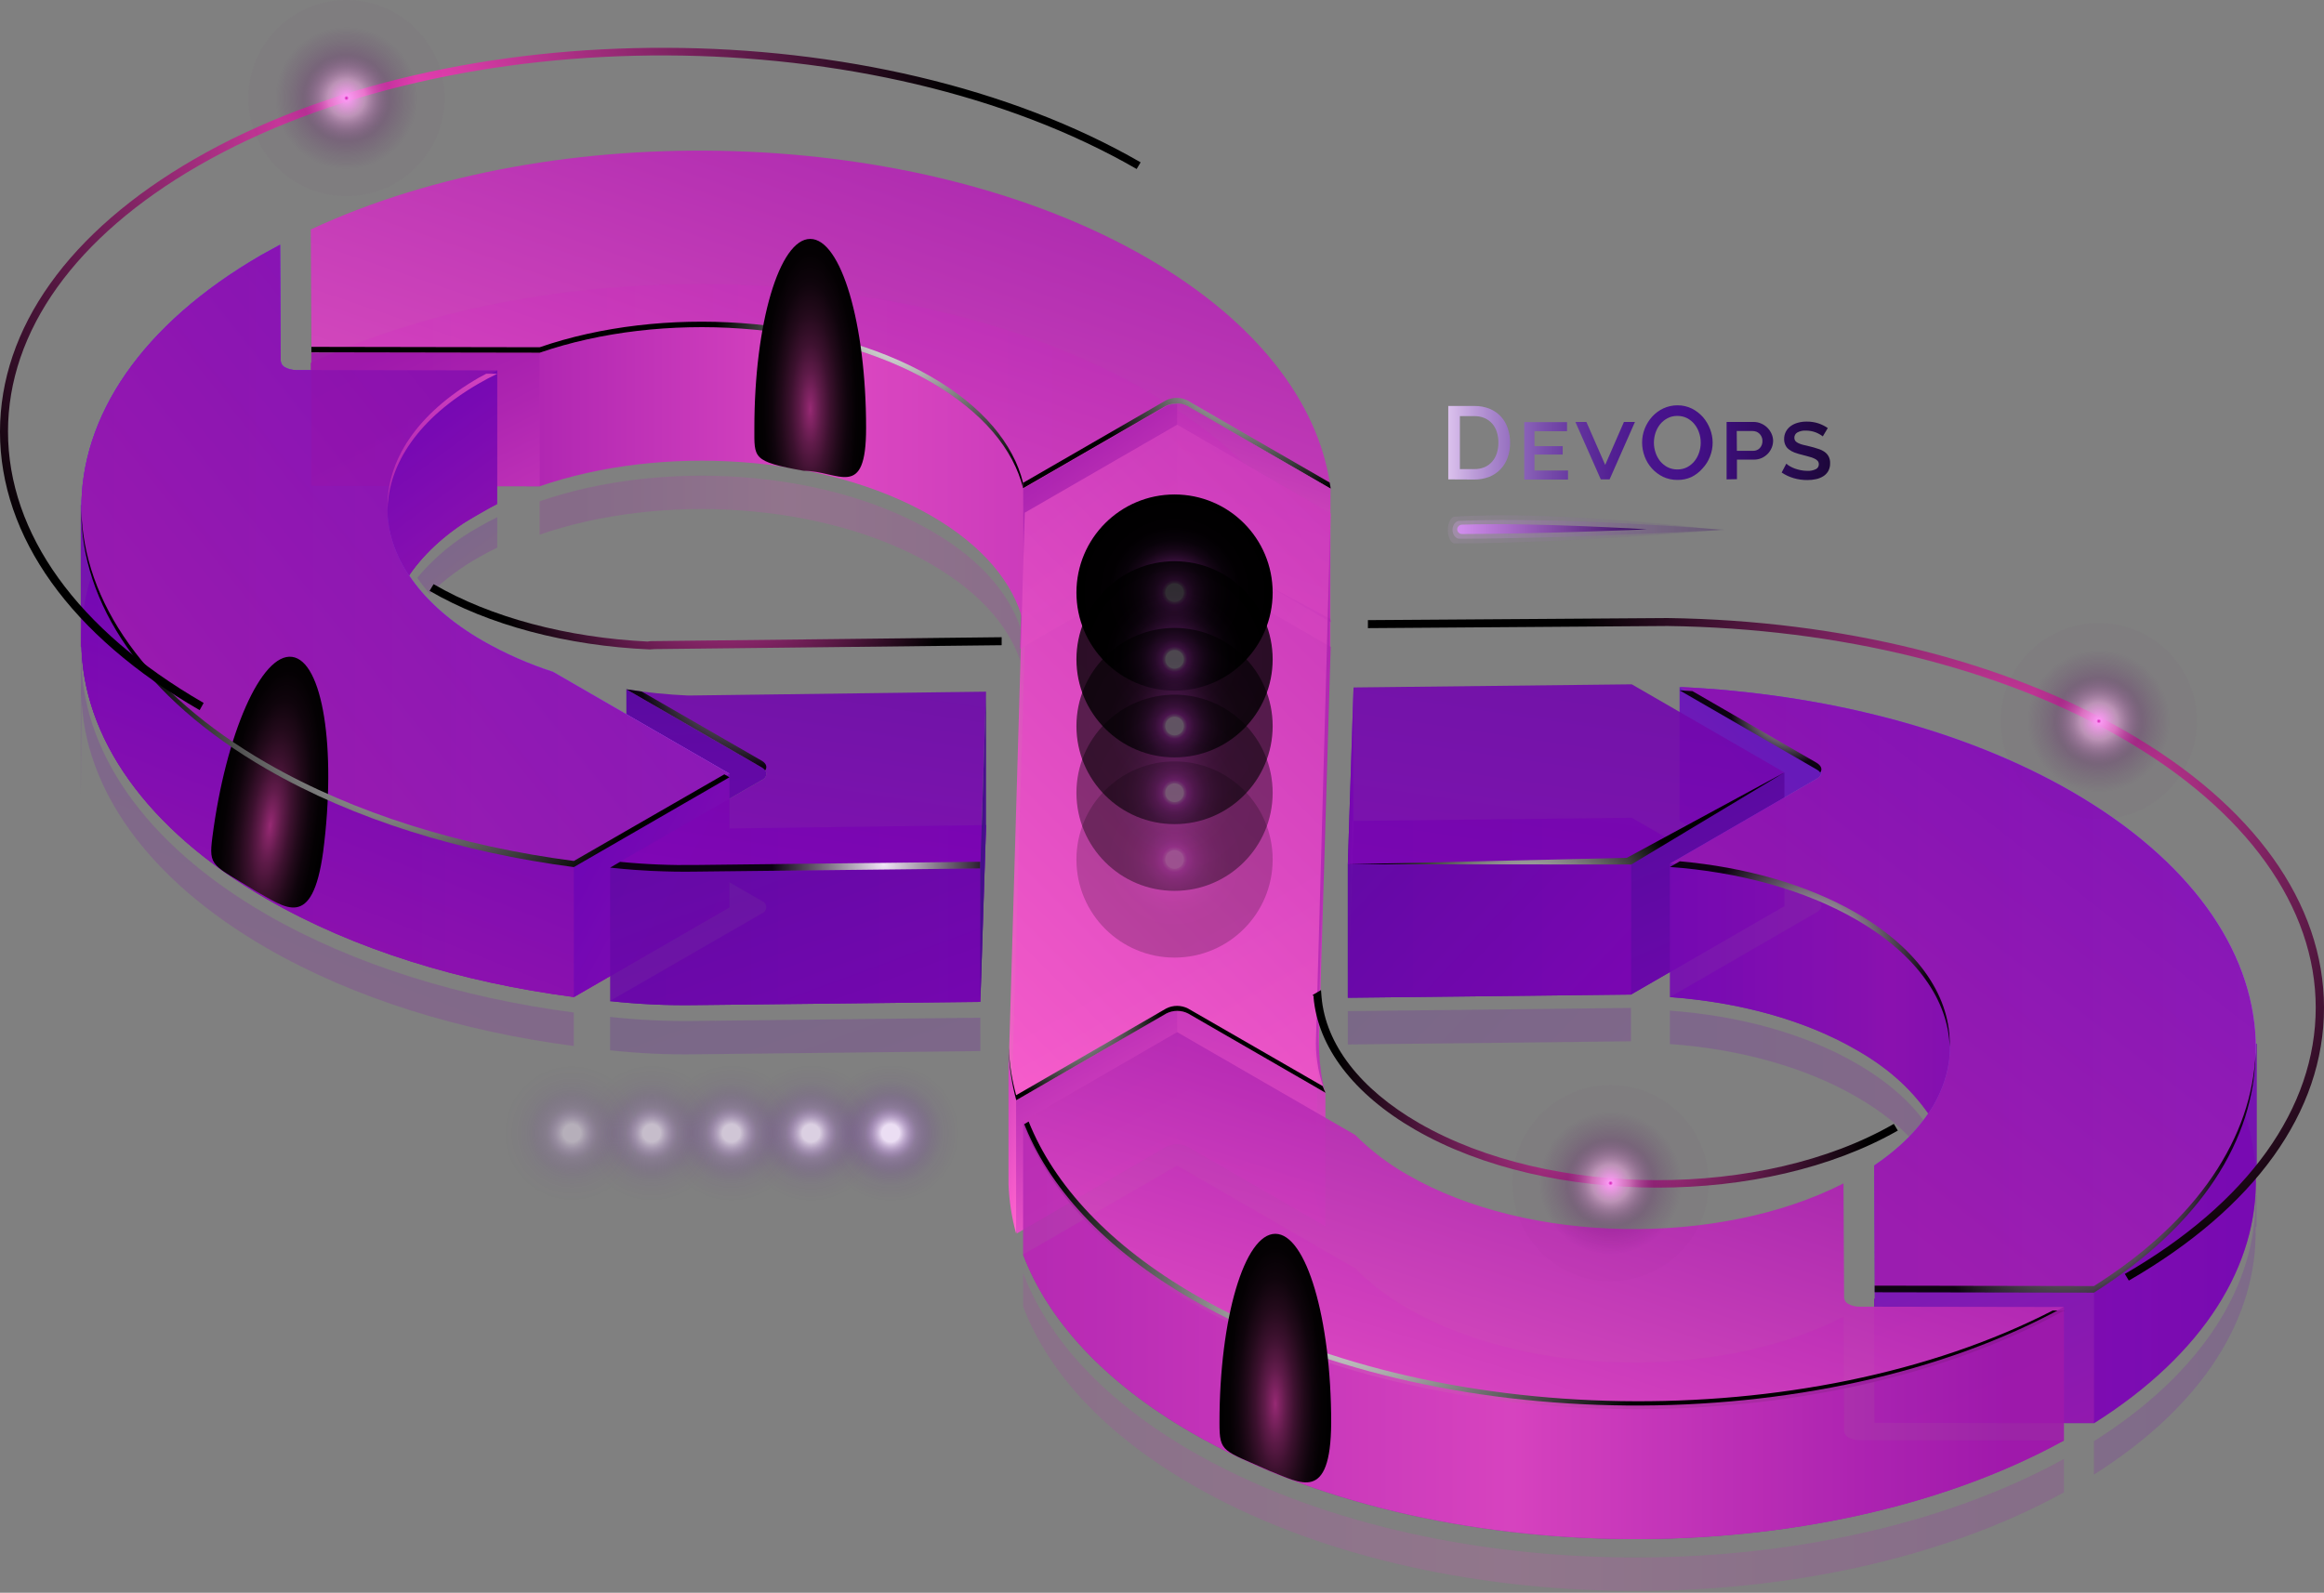 <svg xmlns="http://www.w3.org/2000/svg" width="496" height="340" viewBox="0 0 496 340" fill="none"><rect x="0" y="0" width="496" height="340" fill="#808080" stroke="none"/><path opacity="0.95" d="M251.106 90.667V119.158L217.701 138.503L218.584 109.443L251.106 90.667Z" fill="url(#paint0_linear_2806_2412)"></path><path opacity="0.95" d="M251.106 90.667V119.158L283.928 138.105V109.614L251.106 90.667Z" fill="url(#paint1_linear_2806_2412)"></path><path opacity="0.2" d="M415.855 258.322C417.607 247.126 411.04 235.53 396.153 226.982C384.999 220.529 370.91 216.797 356.394 215.743V222.865C370.91 223.92 384.999 227.652 396.153 234.105C407.934 240.829 414.459 249.476 415.855 258.322Z" fill="url(#paint2_linear_2806_2412)"></path><path d="M209.222 213.877L210.447 176.14L146.883 176.967C142.455 176.772 138.041 176.325 133.664 175.627L162.596 192.323C162.871 192.423 163.109 192.605 163.277 192.845C163.445 193.084 163.535 193.37 163.535 193.662C163.535 193.955 163.445 194.24 163.277 194.48C163.109 194.719 162.871 194.902 162.596 195.001L130.145 213.706C136.242 214.374 142.375 214.659 148.507 214.56L209.222 213.877Z" fill="url(#paint3_linear_2806_2412)"></path><path d="M162.614 166.51C162.889 166.41 163.126 166.228 163.294 165.989C163.462 165.749 163.552 165.464 163.552 165.171C163.552 164.878 163.462 164.593 163.294 164.353C163.126 164.114 162.889 163.932 162.614 163.832L133.681 147.136V175.627L140.248 179.417L162.614 166.51Z" fill="url(#paint4_linear_2806_2412)"></path><path opacity="0.9" d="M387.761 192.067C389.043 192.808 389.043 194.004 387.761 194.731L356.421 212.851C370.951 213.905 385.026 217.637 396.18 224.091C421.48 238.692 422.762 261.955 399.984 277.298L400.126 303.652L446.923 303.737C494.503 273.693 492.879 226.812 442.222 197.494C418.859 184.018 388.986 176.582 358.486 175.143L387.761 192.067Z" fill="url(#paint5_linear_2806_2412)"></path><path d="M155.676 193.648L118.011 171.909C112.822 170.233 107.819 168.028 103.081 165.328C76.257 149.843 75.887 124.856 102.269 109.628C103.523 108.901 104.833 108.203 106.173 107.562L63.194 107.477C62.385 107.492 61.586 107.301 60.872 106.921C60.609 106.802 60.382 106.615 60.214 106.38C60.047 106.145 59.944 105.869 59.917 105.582L59.775 80.738C58.464 81.436 57.154 82.162 55.872 82.875C4.118 112.79 4.588 161.681 56.983 191.91C75.673 202.708 98.48 209.674 122.512 212.822L155.676 193.648Z" fill="url(#paint6_linear_2806_2412)"></path><path d="M348.259 174.573L288.883 175.243L287.658 212.993L348.088 212.31L380.838 193.392L348.259 174.573Z" fill="url(#paint7_linear_2806_2412)"></path><path d="M248.783 115.141C249.498 114.779 250.289 114.59 251.09 114.59C251.892 114.59 252.683 114.779 253.398 115.141L283.997 132.805C283.997 132.577 283.926 132.349 283.898 132.093C281.319 114.4 268.228 97.077 244.78 83.516C195.789 55.224 118.479 53.144 66.326 77.475L66.469 103.716L115.202 103.801C141.286 94.812 175.945 96.935 198.738 110.098C209.793 116.48 216.317 124.471 218.368 132.72L248.783 115.141Z" fill="url(#paint8_linear_2806_2412)"></path><path d="M248.91 244.818C249.626 244.456 250.416 244.268 251.218 244.268C252.02 244.268 252.81 244.456 253.526 244.818L282.872 261.756C281.608 259.119 280.826 256.277 280.564 253.365L283.997 138.105L251.232 119.158L218.71 137.934L215.376 252.738C215.509 256.312 216.054 259.859 217 263.308L248.91 244.818Z" fill="url(#paint9_linear_2806_2412)"></path><path d="M215.235 224.589V252.738C215.368 256.312 215.913 259.859 216.859 263.308V234.817C215.987 231.62 215.462 228.339 215.292 225.03L215.235 224.589Z" fill="url(#paint10_linear_2806_2412)"></path><path opacity="0.9" d="M481.385 222.851C481.741 241.669 470.273 260.502 446.897 275.246H402.864C401.938 275.958 400.983 276.671 400.015 277.369L400.157 303.723L446.954 303.808C470.444 288.979 481.912 270.046 481.442 251.1L481.656 250.815V222.78L481.385 222.851Z" fill="url(#paint11_linear_2806_2412)"></path><path opacity="0.95" d="M253.528 216.341C252.82 215.977 252.031 215.8 251.235 215.828V243.236L282.874 261.756V233.265L253.528 216.341Z" fill="url(#paint12_linear_2806_2412)"></path><path d="M400.098 275.161V303.652L446.908 303.737V275.246L400.098 275.161Z" fill="url(#paint13_linear_2806_2412)"></path><path d="M103.081 165.328C76.257 149.843 75.887 124.856 102.269 109.628C103.523 108.901 104.833 108.203 106.173 107.562L63.194 107.477C62.385 107.492 61.586 107.301 60.872 106.921C60.609 106.802 60.382 106.615 60.214 106.38C60.047 106.145 59.944 105.869 59.917 105.582L59.775 80.738C58.464 81.436 57.154 82.162 55.872 82.875C4.118 112.79 4.588 161.681 56.983 191.91C75.673 202.708 98.48 209.674 122.512 212.822L155.718 193.648L118.053 171.909C112.85 170.236 107.832 168.03 103.081 165.328Z" fill="url(#paint14_linear_2806_2412)"></path><path d="M155.676 165.157L118.011 143.418C112.822 141.742 107.819 139.537 103.081 136.837C76.257 121.352 75.887 96.365 102.269 81.137C103.523 80.41 104.833 79.712 106.173 79.071L63.194 78.986C62.385 79.002 61.586 78.81 60.872 78.43C60.609 78.311 60.382 78.124 60.214 77.889C60.047 77.654 59.944 77.379 59.917 77.091L59.775 52.247C58.464 52.945 57.154 53.672 55.872 54.384C4.118 84.299 4.588 133.19 56.983 163.419C75.673 174.217 98.48 181.183 122.512 184.331L155.676 165.157Z" fill="#7C1DC9"></path><path d="M396.85 307.427C396.045 307.443 395.251 307.251 394.542 306.871C394.276 306.754 394.047 306.568 393.876 306.333C393.706 306.098 393.602 305.821 393.573 305.532L393.445 281.115C366.891 294.691 326.035 294.079 300.479 279.32C296.358 277.001 292.575 274.125 289.239 270.773L251.232 248.821L218.354 267.81C223.639 281.771 235.633 295.047 254.437 305.903C305.721 335.547 388.559 336.103 440.498 307.498L396.85 307.427Z" fill="#9F19AB"></path><path d="M387.765 163.576L358.462 146.652V175.143L365.414 179.16L387.78 166.239C389.047 165.513 389.048 164.316 387.765 163.576Z" fill="url(#paint15_linear_2806_2412)"></path><path d="M380.837 164.9V193.391L348.087 212.309V183.818L380.837 164.9Z" fill="url(#paint16_linear_2806_2412)"></path><path d="M387.761 163.576C389.043 164.316 389.043 165.513 387.761 166.239L356.421 184.36C370.951 185.414 385.026 189.146 396.18 195.599C421.48 210.201 422.762 233.464 399.984 248.806L400.126 275.161L446.923 275.246C494.503 245.202 492.879 198.32 442.222 169.003C418.859 155.527 388.986 148.091 358.486 146.652L387.761 163.576Z" fill="url(#paint17_linear_2806_2412)"></path><path d="M155.676 165.157L118.011 143.418C112.822 141.742 107.819 139.537 103.081 136.837C76.257 121.352 75.887 96.365 102.269 81.137C103.523 80.41 104.833 79.712 106.173 79.071L63.194 78.986C62.385 79.002 61.586 78.81 60.872 78.43C60.609 78.311 60.382 78.124 60.214 77.889C60.047 77.654 59.944 77.379 59.917 77.091L59.775 52.247C58.464 52.945 57.154 53.672 55.872 54.384C4.118 84.299 4.588 133.19 56.983 163.419C75.673 174.217 98.48 181.183 122.512 184.331L155.676 165.157Z" fill="url(#paint18_linear_2806_2412)"></path><path opacity="0.9" d="M387.761 163.576C389.043 164.316 389.043 165.513 387.761 166.239L356.421 184.36C370.951 185.414 385.026 189.146 396.18 195.599C421.48 210.201 422.762 233.464 399.984 248.806L400.126 275.161L446.923 275.246C494.503 245.202 492.879 198.32 442.222 169.003C418.859 155.527 388.986 148.091 358.486 146.652L387.761 163.576Z" fill="url(#paint19_linear_2806_2412)"></path><path opacity="0.9" d="M411.51 237.681C420.997 223.635 415.869 206.982 396.153 195.6C384.999 189.146 370.91 185.414 356.394 184.36V212.851C370.91 213.905 384.999 217.637 396.153 224.091C402.24 227.393 407.492 232.041 411.51 237.681Z" fill="url(#paint20_linear_2806_2412)"></path><path d="M288.883 175.242L287.658 212.993V184.502L288.883 146.751V175.242Z" fill="url(#paint21_linear_2806_2412)"></path><path opacity="0.9" d="M348.259 146.082L288.883 146.752L287.658 184.502L348.088 183.818L380.838 164.9L348.259 146.082Z" fill="url(#paint22_linear_2806_2412)"></path><path opacity="0.9" d="M348.088 183.818V212.309L287.658 212.993V184.502L348.088 183.818Z" fill="url(#paint23_linear_2806_2412)"></path><path opacity="0.2" d="M287.658 215.842V222.965L348.088 222.281V215.159L287.658 215.842Z" fill="url(#paint24_linear_2806_2412)"></path><path opacity="0.9" d="M131 179.402L122.453 184.331C98.478 181.183 75.671 174.217 56.924 163.419C30.328 148.062 17.136 127.891 17.35 107.861L17.236 107.776V138.048L17.364 138.19C17.948 157.635 31.14 177.052 56.924 191.938C75.614 202.736 98.421 209.702 122.453 212.851L155.659 193.676L131 179.402Z" fill="url(#paint25_linear_2806_2412)"></path><path opacity="0.95" d="M115.176 75.311V103.802L66.442 103.716V75.225L115.176 75.311Z" fill="url(#paint26_linear_2806_2412)"></path><path opacity="0.9" d="M155.676 165.157L118.011 143.418C112.822 141.742 107.819 139.537 103.081 136.837C76.257 121.352 75.887 96.365 102.269 81.137C103.523 80.41 104.833 79.712 106.173 79.071L63.194 78.986C62.385 79.002 61.586 78.81 60.872 78.43C60.609 78.311 60.382 78.124 60.214 77.889C60.047 77.654 59.944 77.379 59.917 77.091L59.775 52.247C58.464 52.945 57.154 53.672 55.872 54.384C4.118 84.299 4.588 133.19 56.983 163.419C75.673 174.217 98.48 181.183 122.512 184.331L155.676 165.157Z" fill="url(#paint27_linear_2806_2412)"></path><path d="M85.116 118.959C85.75 120.279 86.474 121.555 87.282 122.776C90.328 118.448 94.172 114.74 98.607 111.85L106.128 107.505V79.071C104.789 79.727 103.479 80.41 102.225 81.137C84.561 91.308 78.934 105.867 85.116 118.959Z" fill="url(#paint28_linear_2806_2412)"></path><path d="M122.47 212.822V184.331L155.676 165.157V193.648L122.47 212.822Z" fill="url(#paint29_linear_2806_2412)"></path><path opacity="0.9" d="M209.225 185.385L148.568 186.069C142.44 186.168 136.312 185.882 130.22 185.215V213.706C136.317 214.373 142.45 214.659 148.582 214.56L209.24 213.876L210.465 176.14H209.539L209.225 185.385Z" fill="url(#paint30_linear_2806_2412)"></path><path opacity="0.2" d="M122.468 216.141C98.493 212.993 75.686 206.027 56.938 195.243C30.342 179.886 17.151 159.629 17.364 139.686L17.25 139.586V169.858L17.379 148.632C17.963 168.077 31.154 187.494 56.938 202.394C75.629 213.178 98.436 220.144 122.468 223.293V216.141Z" fill="url(#paint31_linear_2806_2412)"></path><path opacity="0.2" d="M209.225 217.252L148.568 217.936C142.44 218.035 136.312 217.749 130.22 217.082V224.204C136.317 224.872 142.45 225.158 148.582 225.059L209.24 224.375L209.225 217.252Z" fill="url(#paint32_linear_2806_2412)"></path><path opacity="0.9" d="M209.222 185.385L210.447 147.649L146.883 148.475C142.455 148.281 138.041 147.834 133.664 147.136L162.596 163.832C162.871 163.932 163.109 164.114 163.277 164.353C163.445 164.593 163.535 164.878 163.535 165.171C163.535 165.464 163.445 165.749 163.277 165.989C163.109 166.228 162.871 166.41 162.596 166.51L130.145 185.214C136.242 185.882 142.375 186.168 148.507 186.069L209.222 185.385Z" fill="url(#paint33_linear_2806_2412)"></path><g style="mix-blend-mode:color-dodge"><path opacity="0.9" d="M163.309 164.459C163.794 163.775 163.552 162.963 162.597 162.407L136.955 147.621L133.665 147.136L162.597 163.832C162.877 163.987 163.12 164.201 163.309 164.459Z" fill="url(#paint34_radial_2806_2412)"></path><path opacity="0.9" d="M209.223 183.961L148.566 184.645C143.149 184.734 137.731 184.511 132.34 183.975L130.203 185.215C136.3 185.882 142.433 186.168 148.566 186.069L209.223 185.385V183.961Z" fill="url(#paint35_radial_2806_2412)"></path></g><path opacity="0.95" d="M248.783 86.65C249.498 86.288 250.289 86.1 251.09 86.1C251.892 86.1 252.683 86.288 253.398 86.65L283.997 104.314C283.997 104.086 283.926 103.859 283.898 103.602C281.319 85.909 268.228 68.587 244.78 55.025C195.789 26.733 118.479 24.654 66.326 48.985L66.469 75.225L115.202 75.311C141.286 66.322 175.945 68.444 198.738 81.607C209.793 87.989 216.317 95.981 218.368 104.229L248.783 86.65Z" fill="url(#paint36_linear_2806_2412)"></path><path style="mix-blend-mode:color-dodge" d="M218.339 104.229L248.782 86.65C249.497 86.288 250.288 86.1 251.089 86.1C251.891 86.1 252.682 86.288 253.397 86.65L283.996 104.314C283.996 104.087 283.925 103.859 283.897 103.602C283.868 103.346 283.811 103.203 283.783 103.004L253.426 85.482C252.71 85.12 251.92 84.932 251.118 84.932C250.316 84.932 249.525 85.12 248.81 85.482L218.367 103.061L218.339 104.229Z" fill="url(#paint37_radial_2806_2412)"></path><path style="mix-blend-mode:color-dodge" d="M218.344 103.047C216.293 94.784 209.797 86.793 198.714 80.41C175.921 67.262 141.262 65.139 115.178 74.128L66.444 74.043L66.316 48.971L66.458 75.211L115.192 75.296C141.276 66.308 175.935 68.43 198.728 81.593C209.782 87.975 216.307 95.967 218.358 104.215L218.344 103.047Z" fill="url(#paint38_radial_2806_2412)"></path><path opacity="0.2" d="M218.339 135.925C216.288 127.677 209.792 119.685 198.709 113.303C175.916 100.141 141.257 98.018 115.173 107.007V114.13C141.257 105.141 175.916 107.263 198.709 120.426C209.764 126.808 216.288 134.8 218.339 143.048V135.925Z" fill="url(#paint39_linear_2806_2412)"></path><path opacity="0.95" d="M396.85 278.936C396.045 278.951 395.251 278.76 394.542 278.38C394.276 278.263 394.047 278.077 393.876 277.842C393.706 277.606 393.602 277.33 393.573 277.041L393.445 252.624C366.891 266.2 326.035 265.588 300.479 250.829C296.358 248.51 292.575 245.634 289.239 242.282L251.232 220.33L218.354 239.319C223.639 253.279 235.633 266.556 254.437 277.411C305.721 307.056 388.559 307.612 440.498 279.007L396.85 278.936Z" fill="url(#paint40_linear_2806_2412)"></path><path style="mix-blend-mode:color-dodge" d="M255.153 276.457C236.805 265.872 224.952 252.966 219.539 239.418L218.414 240.074C223.699 254.034 235.693 267.311 254.497 278.166C305.781 307.811 388.619 308.367 440.558 279.762H438.094C385.955 306.6 305.454 305.575 255.153 276.457Z" fill="url(#paint41_radial_2806_2412)"></path><g opacity="0.9"><path d="M254.439 277.411C235.635 266.556 223.641 253.279 218.355 239.319V267.81C223.641 281.77 235.635 295.047 254.439 305.902C305.723 335.547 388.561 336.103 440.5 307.498V279.007C388.561 307.612 305.766 306.999 254.439 277.411Z" fill="url(#paint42_linear_2806_2412)"></path><path opacity="0.2" d="M481.386 255.259C481.742 274.078 470.274 292.91 446.897 307.654V314.777C470.388 299.948 481.856 281.015 481.386 262.069L481.6 261.784V255.146L481.386 255.259Z" fill="url(#paint43_linear_2806_2412)"></path><path opacity="0.2" d="M254.439 309.848C235.635 298.993 223.641 285.716 218.355 271.756V278.879C223.641 292.839 235.635 306.116 254.439 316.971C305.723 346.616 388.561 347.172 440.5 318.567V311.444C388.561 340.02 305.766 339.465 254.439 309.848Z" fill="url(#paint44_linear_2806_2412)"></path></g><path style="mix-blend-mode:color-dodge" d="M271 314C277.5 316.5 284 321 284.111 303.737C284.111 281.449 278.772 263.38 272.187 263.38C265.602 263.38 260.264 281.449 260.264 303.737C260.264 310.188 261 309.5 271 314Z" fill="url(#paint45_radial_2806_2412)"></path><path style="mix-blend-mode:color-dodge" d="M171.5 100.5C179 100.5 184.847 107 184.847 91.358C184.847 69.069 179.509 51 172.924 51C166.338 51 161 69.069 161 91.358C161 97.808 160.5 98.5 171.5 100.5Z" fill="url(#paint46_radial_2806_2412)"></path><path style="mix-blend-mode:color-dodge" d="M54.657 190.269C60.783 193.582 66.652 198.879 68.976 181.773C71.835 159.668 68.858 141.064 62.327 140.219C55.796 139.375 48.185 156.609 45.326 178.714C44.499 185.111 45.317 184.524 54.657 190.269Z" fill="url(#paint47_radial_2806_2412)"></path><path opacity="0.2" d="M102.225 112.477C97.204 115.256 92.737 118.935 89.048 123.332C89.872 124.532 90.772 125.678 91.74 126.765C94.883 123.721 98.407 121.097 102.225 118.958C103.479 118.232 104.789 117.534 106.128 116.893V110.411C104.789 111.066 103.479 111.75 102.225 112.477Z" fill="url(#paint48_linear_2806_2412)"></path><path opacity="0.95" d="M253.399 86.664C252.693 86.295 251.903 86.114 251.106 86.137V114.543L283.871 132.093L283.97 104.315L253.399 86.664Z" fill="url(#paint49_linear_2806_2412)"></path><path opacity="0.95" d="M248.996 86.664C249.69 86.324 250.459 86.162 251.232 86.194V114.542L218.467 132.093L218.368 104.314L248.996 86.664Z" fill="url(#paint50_linear_2806_2412)"></path><path opacity="0.9" d="M82.707 108.759C82.921 98.958 89.403 89.243 102.224 81.849C103.477 81.123 104.788 80.425 106.127 79.784H103.776C103.263 80.069 102.722 80.325 102.224 80.61C88.833 88.317 82.379 98.531 82.707 108.759Z" fill="url(#paint51_linear_2806_2412)"></path><path style="mix-blend-mode:color-dodge" d="M122.471 183.79C98.496 180.656 75.689 173.676 56.941 162.892C30.958 147.891 17.766 128.289 17.353 108.759C17.211 128.703 30.416 148.874 56.941 164.188C75.632 174.986 98.439 181.952 122.471 185.1L155.677 165.926L154.594 165.299L122.471 183.79Z" fill="url(#paint52_radial_2806_2412)"></path><path style="mix-blend-mode:color-dodge" d="M287.658 184.502L347.204 183.12L380.838 164.9L348.159 184.545L287.658 184.502Z" fill="url(#paint53_radial_2806_2412)"></path><path opacity="0.95" d="M280.565 224.888C280.828 227.801 281.609 230.642 282.873 233.279C282.873 233.279 281.449 229.547 281.449 220.828C281.449 208.235 283.87 138.105 283.87 138.105V109.614L280.565 224.888Z" fill="url(#paint54_linear_2806_2412)"></path><g style="mix-blend-mode:color-dodge"><path opacity="0.9" d="M416.114 223.507C416.456 213.179 409.818 202.765 396.17 194.887C385.557 188.748 372.295 185.101 358.519 183.861L356.411 185.072C370.927 186.126 385.016 189.859 396.17 196.312C409.176 203.834 415.829 213.649 416.114 223.507Z" fill="url(#paint55_radial_2806_2412)"></path><path opacity="0.9" d="M388.49 164.915C388.975 164.231 388.733 163.49 387.764 162.863L361.21 147.535L358.461 147.364L387.764 164.288C388.05 164.439 388.299 164.654 388.49 164.915Z" fill="url(#paint56_radial_2806_2412)"></path><path opacity="0.9" d="M446.898 274.534L400.101 274.448L399.959 249.504L400.101 275.859L446.898 275.944C469.79 261.499 481.258 243.179 481.401 224.66C480.688 242.666 469.192 260.459 446.898 274.534Z" fill="url(#paint57_radial_2806_2412)"></path></g><path opacity="0.9" d="M248.91 216.327C249.626 215.965 250.416 215.776 251.218 215.776C252.02 215.776 252.81 215.965 253.526 216.327L282.872 233.265C281.542 229.884 280.856 226.284 280.849 222.652L283.997 109.614L251.232 90.667L218.71 109.443L215.376 224.247C215.509 227.821 216.054 231.368 217 234.817L248.91 216.327Z" fill="url(#paint58_linear_2806_2412)"></path><path style="mix-blend-mode:color-dodge" d="M253.528 215.272C252.812 214.911 252.022 214.722 251.22 214.722C250.418 214.722 249.628 214.911 248.912 215.272L216.874 233.792C215.96 230.453 215.424 227.022 215.279 223.563V224.29C215.412 227.864 215.956 231.411 216.903 234.86L248.941 216.341C249.656 215.979 250.447 215.791 251.249 215.791C252.05 215.791 252.841 215.979 253.556 216.341L282.902 233.279C282.674 232.809 282.489 232.339 282.304 231.854L253.528 215.272Z" fill="url(#paint59_radial_2806_2412)"></path><path d="M210.448 147.649V176.14L209.223 213.876V185.385L210.448 147.649Z" fill="url(#paint60_linear_2806_2412)"></path><path style="mix-blend-mode:color-dodge" d="M454.346 273.366L453.491 271.941C479.76 256.77 494.234 236.584 494.234 215.102C494.234 193.62 479.532 173.006 452.922 157.607C427.037 142.663 392.592 134.145 355.924 133.632L291.947 134.088V132.378L355.924 131.937C392.962 132.449 427.65 141.039 453.776 156.154C480.999 171.824 496 192.822 496 215.13C496 237.439 481.17 257.881 454.346 273.366Z" fill="url(#paint61_radial_2806_2412)"></path><path style="mix-blend-mode:color-dodge" d="M42.608 151.595C15.129 135.726 0 114.628 0 92.163C0 70.068 14.716 49.426 41.44 33.984C96.798 2.017 187.414 2.317 243.441 34.654L242.587 36.078C187.029 4.012 97.183 3.713 42.295 35.409C16.126 50.509 1.709 70.652 1.709 92.106C1.709 113.93 16.539 134.515 43.463 150.057L42.608 151.595Z" fill="url(#paint62_radial_2806_2412)"></path><path style="mix-blend-mode:color-dodge" d="M138.692 138.632C120.971 137.863 104.247 133.432 91.682 126.124L92.537 124.7C104.788 131.822 121.028 136.096 138.194 136.951L138.792 136.865L213.78 136.025V137.734L139.704 138.561L138.692 138.632Z" fill="url(#paint63_radial_2806_2412)"></path><path style="mix-blend-mode:color-dodge" d="M353.803 253.522C335.056 253.522 316.281 249.39 301.978 241.128C288.929 233.592 281.251 223.549 280.339 212.837H280.425L280.168 212.381L281.935 211.355L282.049 212.78C282.904 222.908 290.283 232.481 302.833 239.732C330.868 255.915 376.326 256 404.19 239.917L405.045 241.342C390.842 249.447 372.323 253.522 353.803 253.522Z" fill="url(#paint64_radial_2806_2412)"></path><path style="mix-blend-mode:screen" d="M250.678 147.436C262.244 147.436 271.619 138.06 271.619 126.495C271.619 114.929 262.244 105.554 250.678 105.554C239.113 105.554 229.737 114.929 229.737 126.495C229.737 138.06 239.113 147.436 250.678 147.436Z" fill="url(#paint65_radial_2806_2412)"></path><path style="mix-blend-mode:screen" opacity="0.8" d="M250.678 161.681C262.244 161.681 271.619 152.306 271.619 140.74C271.619 129.175 262.244 119.799 250.678 119.799C239.113 119.799 229.737 129.175 229.737 140.74C229.737 152.306 239.113 161.681 250.678 161.681Z" fill="url(#paint66_radial_2806_2412)"></path><path style="mix-blend-mode:screen" opacity="0.6" d="M250.678 175.926C262.244 175.926 271.619 166.551 271.619 154.985C271.619 143.42 262.244 134.044 250.678 134.044C239.113 134.044 229.737 143.42 229.737 154.985C229.737 166.551 239.113 175.926 250.678 175.926Z" fill="url(#paint67_radial_2806_2412)"></path><path style="mix-blend-mode:screen" opacity="0.4" d="M250.678 190.172C262.244 190.172 271.619 180.796 271.619 169.231C271.619 157.666 262.244 148.29 250.678 148.29C239.113 148.29 229.737 157.666 229.737 169.231C229.737 180.796 239.113 190.172 250.678 190.172Z" fill="url(#paint68_radial_2806_2412)"></path><path style="mix-blend-mode:screen" opacity="0.2" d="M250.678 204.417C262.244 204.417 271.619 195.042 271.619 183.477C271.619 171.911 262.244 162.536 250.678 162.536C239.113 162.536 229.737 171.911 229.737 183.477C229.737 195.042 239.113 204.417 250.678 204.417Z" fill="url(#paint69_radial_2806_2412)"></path><path style="mix-blend-mode:screen" d="M196.075 262.115C207.154 258.797 213.446 247.126 210.129 236.047C206.811 224.967 195.14 218.675 184.061 221.993C172.982 225.311 166.689 236.982 170.007 248.061C173.325 259.14 184.996 265.432 196.075 262.115Z" fill="url(#paint70_radial_2806_2412)"></path><path style="mix-blend-mode:screen" d="M179.075 262.129C190.154 258.811 196.446 247.14 193.129 236.061C189.811 224.982 178.14 218.689 167.061 222.007C155.982 225.325 149.689 236.996 153.007 248.075C156.325 259.154 167.996 265.446 179.075 262.129Z" fill="url(#paint71_radial_2806_2412)" fill-opacity="0.85"></path><path style="mix-blend-mode:screen" d="M162.075 262.129C173.154 258.811 179.446 247.14 176.129 236.061C172.811 224.982 161.14 218.689 150.061 222.007C138.982 225.325 132.689 236.996 136.007 248.075C139.325 259.154 150.996 265.446 162.075 262.129Z" fill="url(#paint72_radial_2806_2412)" fill-opacity="0.75"></path><path style="mix-blend-mode:screen" d="M145.075 262.129C156.154 258.811 162.446 247.14 159.129 236.061C155.811 224.982 144.14 218.689 133.061 222.007C121.982 225.325 115.689 236.996 119.007 248.075C122.325 259.154 133.996 265.446 145.075 262.129Z" fill="url(#paint73_radial_2806_2412)" fill-opacity="0.65"></path><path style="mix-blend-mode:screen" d="M128.075 262.115C139.154 258.797 145.446 247.126 142.129 236.047C138.811 224.967 127.14 218.675 116.061 221.993C104.982 225.311 98.689 236.982 102.007 248.061C105.325 259.14 116.996 265.432 128.075 262.115Z" fill="url(#paint74_radial_2806_2412)" fill-opacity="0.5"></path><path style="mix-blend-mode:screen" d="M343.742 273.508C355.307 273.508 364.683 264.133 364.683 252.567C364.683 241.002 355.307 231.626 343.742 231.626C332.176 231.626 322.801 241.002 322.801 252.567C322.801 264.133 332.176 273.508 343.742 273.508Z" fill="url(#paint75_radial_2806_2412)"></path><path style="mix-blend-mode:screen" d="M73.941 41.882C85.506 41.882 94.882 32.506 94.882 20.941C94.882 9.376 85.506 0 73.941 0C62.376 0 53 9.376 53 20.941C53 32.506 62.376 41.882 73.941 41.882Z" fill="url(#paint76_radial_2806_2412)"></path><path style="mix-blend-mode:screen" d="M447.941 174.882C459.506 174.882 468.882 165.506 468.882 153.941C468.882 142.376 459.506 133 447.941 133C436.376 133 427 142.376 427 153.941C427 165.506 436.376 174.882 447.941 174.882Z" fill="url(#paint77_radial_2806_2412)"></path><g style="mix-blend-mode:screen"><path d="M309.098 102.334V86.664H314.668C315.81 86.642 316.945 86.856 318.001 87.291C318.907 87.671 319.719 88.244 320.38 88.972C321.022 89.691 321.507 90.535 321.805 91.451C322.135 92.433 322.298 93.463 322.289 94.499C322.308 95.601 322.125 96.697 321.748 97.733C321.421 98.656 320.9 99.497 320.219 100.2C319.538 100.903 318.714 101.451 317.802 101.807C316.792 102.19 315.719 102.379 314.639 102.363L309.098 102.334ZM319.796 94.471C319.805 93.698 319.689 92.928 319.454 92.191C319.249 91.535 318.91 90.928 318.457 90.411C318.007 89.908 317.452 89.51 316.833 89.243C316.147 88.959 315.41 88.818 314.668 88.829H311.576V100.14H314.668C315.426 100.154 316.178 100.009 316.876 99.713C317.495 99.44 318.046 99.031 318.485 98.516C318.934 97.993 319.268 97.381 319.468 96.721C319.697 95.994 319.808 95.234 319.796 94.471Z" fill="url(#paint78_linear_2806_2412)"></path><path d="M334.656 100.439V102.377H325.311V90.111H334.442V92.049H327.491V95.24H333.516V97.035H327.491V100.439H334.656Z" fill="url(#paint79_linear_2806_2412)"></path><path d="M338.571 90.069L342.588 99.243L346.591 90.069H348.942L343.529 102.334H341.648L336.221 90.069H338.571Z" fill="url(#paint80_linear_2806_2412)"></path><path d="M357.987 102.448C356.928 102.461 355.88 102.232 354.924 101.779C354.021 101.342 353.212 100.732 352.545 99.984C351.875 99.239 351.352 98.374 351.006 97.434C350.651 96.491 350.468 95.492 350.465 94.485C350.46 93.456 350.653 92.435 351.035 91.479C351.404 90.545 351.939 89.686 352.616 88.943C353.289 88.202 354.103 87.602 355.009 87.177C355.956 86.74 356.987 86.516 358.029 86.522C359.09 86.514 360.139 86.754 361.092 87.22C361.987 87.675 362.789 88.294 363.457 89.043C364.111 89.802 364.627 90.67 364.981 91.607C365.33 92.517 365.514 93.482 365.522 94.456C365.528 95.486 365.334 96.506 364.953 97.462C364.594 98.397 364.057 99.254 363.371 99.984C362.694 100.774 361.86 101.415 360.921 101.864C359.998 102.273 358.996 102.472 357.987 102.448ZM352.986 94.485C352.983 95.217 353.104 95.944 353.343 96.636C353.566 97.302 353.903 97.924 354.34 98.474C354.78 98.995 355.317 99.425 355.921 99.742C356.567 100.06 357.28 100.222 358.001 100.212C358.734 100.224 359.459 100.053 360.109 99.713C360.717 99.389 361.25 98.943 361.676 98.402C362.104 97.851 362.432 97.229 362.645 96.565C362.867 95.894 362.977 95.191 362.973 94.485C362.978 93.753 362.858 93.025 362.616 92.334C362.399 91.674 362.061 91.06 361.619 90.525C361.188 90 360.655 89.569 360.052 89.257C359.416 88.938 358.712 88.777 358.001 88.787C357.262 88.767 356.531 88.938 355.878 89.285C355.275 89.603 354.742 90.039 354.311 90.567C353.879 91.113 353.546 91.73 353.328 92.391C353.103 93.066 352.988 93.773 352.986 94.485Z" fill="url(#paint81_linear_2806_2412)"></path><path d="M368.499 102.334V90.069H374.197C374.786 90.06 375.37 90.181 375.907 90.425C376.897 90.859 377.687 91.654 378.115 92.647C378.311 93.097 378.417 93.581 378.428 94.072C378.428 94.585 378.326 95.094 378.129 95.568C377.933 96.049 377.647 96.488 377.288 96.864C376.915 97.243 376.476 97.552 375.992 97.776C375.463 98.009 374.89 98.126 374.311 98.118H370.707V102.291L368.499 102.334ZM370.693 96.237H374.169C374.433 96.242 374.696 96.193 374.941 96.093C375.187 95.992 375.408 95.843 375.593 95.653C375.972 95.233 376.172 94.68 376.149 94.115C376.155 93.81 376.092 93.508 375.964 93.231C375.854 92.987 375.699 92.764 375.508 92.576C375.314 92.392 375.087 92.246 374.838 92.149C374.576 92.06 374.303 92.012 374.026 92.006H370.664L370.693 96.237Z" fill="url(#paint82_linear_2806_2412)"></path><path d="M389.026 93.16C388.84 93.004 388.64 92.866 388.428 92.747C387.862 92.403 387.24 92.162 386.59 92.035C386.22 91.961 385.843 91.922 385.465 91.921C384.807 91.875 384.149 92.018 383.57 92.334C383.38 92.45 383.224 92.613 383.117 92.808C383.009 93.003 382.955 93.222 382.958 93.445C382.951 93.683 383.021 93.918 383.157 94.114C383.323 94.306 383.527 94.461 383.755 94.57C384.078 94.729 384.417 94.853 384.767 94.941C385.166 95.055 385.65 95.169 386.191 95.282C386.733 95.397 387.445 95.61 387.986 95.795C388.495 95.939 388.976 96.165 389.411 96.465C389.776 96.717 390.075 97.054 390.28 97.448C390.506 97.887 390.614 98.378 390.593 98.872C390.612 99.452 390.479 100.026 390.209 100.539C389.954 100.991 389.592 101.372 389.154 101.65C388.683 101.95 388.162 102.162 387.616 102.277C386.999 102.417 386.368 102.484 385.735 102.476C384.738 102.485 383.744 102.346 382.787 102.063C381.885 101.796 381.03 101.392 380.251 100.867L381.248 98.972C381.467 99.182 381.711 99.364 381.975 99.513C382.312 99.708 382.665 99.874 383.029 100.012C383.447 100.161 383.876 100.28 384.311 100.368C384.78 100.465 385.257 100.512 385.735 100.511C386.359 100.546 386.981 100.424 387.545 100.154C387.743 100.06 387.909 99.91 388.023 99.723C388.136 99.536 388.193 99.319 388.186 99.1C388.19 98.842 388.105 98.59 387.943 98.388C387.745 98.172 387.502 98.002 387.231 97.889C386.872 97.715 386.495 97.582 386.106 97.491C385.664 97.362 385.166 97.248 384.681 97.106C384.101 96.972 383.53 96.801 382.972 96.593C382.534 96.433 382.125 96.202 381.761 95.909C381.446 95.666 381.196 95.348 381.034 94.983C380.855 94.59 380.767 94.162 380.778 93.73C380.766 93.169 380.899 92.615 381.163 92.12C381.413 91.659 381.763 91.26 382.188 90.952C382.649 90.625 383.166 90.383 383.713 90.24C384.329 90.069 384.967 89.987 385.607 89.997C386.458 89.988 387.305 90.118 388.115 90.382C388.817 90.621 389.484 90.957 390.095 91.379L389.026 93.16Z" fill="url(#paint83_linear_2806_2412)"></path></g><path d="M310.432 110.291C309.716 110.292 309 111.569 309 113.146C309 114.722 309.716 116 310.432 116C334.062 116 367 113.146 367 113.146C367 113.146 332.63 108.864 310.432 110.291Z" fill="url(#paint84_linear_2806_2412)" fill-opacity="0.1"></path><path d="M311.432 111.194C310.716 111.194 310 112.046 310 113.097C310 114.148 310.716 115 311.432 115C335.062 115 368 113.097 368 113.097C368 113.097 333.63 110.242 311.432 111.194Z" fill="url(#paint85_linear_2806_2412)" fill-opacity="0.25"></path><path d="M312 112C311.5 112 311 112.448 311 113C311 113.552 311.5 114 312 114C328.5 114 351.5 113 351.5 113C351.5 113 327.5 111.5 312 112Z" fill="url(#paint86_linear_2806_2412)"></path><defs><linearGradient id="paint0_linear_2806_2412" x1="214.268" y1="94.342" x2="260.808" y2="141.11" gradientUnits="userSpaceOnUse"><stop offset="0.04" stop-color="#9F19AB"></stop><stop offset="0.24" stop-color="#AE25B1"></stop><stop offset="0.65" stop-color="#D744BF"></stop><stop offset="1" stop-color="#FF63CE"></stop></linearGradient><linearGradient id="paint1_linear_2806_2412" x1="239.254" y1="96.08" x2="308.928" y2="141.196" gradientUnits="userSpaceOnUse"><stop stop-color="#B127B2"></stop><stop offset="0.45" stop-color="#D140BE"></stop><stop offset="1" stop-color="#FF63CE"></stop></linearGradient><linearGradient id="paint2_linear_2806_2412" x1="338.231" y1="237.011" x2="447.209" y2="237.011" gradientUnits="userSpaceOnUse"><stop stop-color="#6E05B5"></stop><stop offset="0.6" stop-color="#8B11AF"></stop><stop offset="1" stop-color="#7207B4"></stop></linearGradient><linearGradient id="paint3_linear_2806_2412" x1="130.202" y1="195.115" x2="210.447" y2="195.115" gradientUnits="userSpaceOnUse"><stop stop-color="#5B0AA1"></stop><stop offset="1" stop-color="#8005B5"></stop></linearGradient><linearGradient id="paint4_linear_2806_2412" x1="147.927" y1="149.017" x2="150.42" y2="226.655" gradientUnits="userSpaceOnUse"><stop stop-color="#5B0AA1"></stop><stop offset="1" stop-color="#8005B5"></stop></linearGradient><linearGradient id="paint5_linear_2806_2412" x1="356.392" y1="239.447" x2="481.425" y2="239.447" gradientUnits="userSpaceOnUse"><stop stop-color="#6E05B5"></stop><stop offset="1" stop-color="#9F19AB"></stop></linearGradient><linearGradient id="paint6_linear_2806_2412" x1="17.395" y1="146.78" x2="155.676" y2="146.78" gradientUnits="userSpaceOnUse"><stop stop-color="#6E05B5"></stop><stop offset="1" stop-color="#9F19AB"></stop></linearGradient><linearGradient id="paint7_linear_2806_2412" x1="287.658" y1="193.776" x2="380.838" y2="193.776" gradientUnits="userSpaceOnUse"><stop stop-color="#5B0AA1"></stop><stop offset="1" stop-color="#8005B5"></stop></linearGradient><linearGradient id="paint8_linear_2806_2412" x1="72.509" y1="96.721" x2="287.587" y2="96.721" gradientUnits="userSpaceOnUse"><stop offset="0.04" stop-color="#9F19AB"></stop><stop offset="0.18" stop-color="#AE25B1"></stop><stop offset="0.46" stop-color="#D744BF"></stop><stop offset="0.49" stop-color="#DC48C1"></stop><stop offset="0.99" stop-color="#B227B2"></stop></linearGradient><linearGradient id="paint9_linear_2806_2412" x1="251.289" y1="202.309" x2="277.102" y2="248.778" gradientUnits="userSpaceOnUse"><stop stop-color="#B127B2"></stop><stop offset="0.45" stop-color="#D140BE"></stop><stop offset="1" stop-color="#FF63CE"></stop></linearGradient><linearGradient id="paint10_linear_2806_2412" x1="201.745" y1="239.946" x2="221.417" y2="245.458" gradientUnits="userSpaceOnUse"><stop stop-color="#B127B2"></stop><stop offset="0.45" stop-color="#D140BE"></stop><stop offset="1" stop-color="#FF63CE"></stop></linearGradient><linearGradient id="paint11_linear_2806_2412" x1="506.998" y1="263.266" x2="291.293" y2="263.266" gradientUnits="userSpaceOnUse"><stop stop-color="#6E05B5"></stop><stop offset="1" stop-color="#9F19AB"></stop></linearGradient><linearGradient id="paint12_linear_2806_2412" x1="283.088" y1="191.953" x2="252.759" y2="280.531" gradientUnits="userSpaceOnUse"><stop stop-color="#B127B2"></stop><stop offset="0.45" stop-color="#D140BE"></stop><stop offset="1" stop-color="#FF63CE"></stop></linearGradient><linearGradient id="paint13_linear_2806_2412" x1="398.545" y1="233.948" x2="443.062" y2="332.955" gradientUnits="userSpaceOnUse"><stop stop-color="#671AB9"></stop><stop offset="1" stop-color="#9F19AB"></stop></linearGradient><linearGradient id="paint14_linear_2806_2412" x1="17.395" y1="146.78" x2="155.676" y2="146.78" gradientUnits="userSpaceOnUse"><stop stop-color="#6E05B5"></stop><stop offset="1" stop-color="#9F19AB"></stop></linearGradient><linearGradient id="paint15_linear_2806_2412" x1="374.033" y1="155.655" x2="313.133" y2="211.569" gradientUnits="userSpaceOnUse"><stop stop-color="#671AB9"></stop><stop offset="1" stop-color="#9F19AB"></stop></linearGradient><linearGradient id="paint16_linear_2806_2412" x1="358.871" y1="175.656" x2="388.43" y2="244.034" gradientUnits="userSpaceOnUse"><stop stop-color="#5B0AA1"></stop><stop offset="1" stop-color="#8005B5"></stop></linearGradient><linearGradient id="paint17_linear_2806_2412" x1="356.392" y1="210.956" x2="481.425" y2="210.956" gradientUnits="userSpaceOnUse"><stop offset="0.04" stop-color="#6B24D6"></stop><stop offset="0.29" stop-color="#7733DC"></stop><stop offset="0.79" stop-color="#975CED"></stop><stop offset="1" stop-color="#A56EF4"></stop></linearGradient><linearGradient id="paint18_linear_2806_2412" x1="17.395" y1="118.289" x2="155.676" y2="118.289" gradientUnits="userSpaceOnUse"><stop offset="0.04" stop-color="#6B24D6"></stop><stop offset="0.29" stop-color="#7733DC"></stop><stop offset="0.79" stop-color="#975CED"></stop><stop offset="1" stop-color="#A56EF4"></stop></linearGradient><linearGradient id="paint19_linear_2806_2412" x1="491.155" y1="102.79" x2="381.821" y2="242.04" gradientUnits="userSpaceOnUse"><stop stop-color="#6E05B5"></stop><stop offset="1" stop-color="#9F19AB"></stop></linearGradient><linearGradient id="paint20_linear_2806_2412" x1="338.231" y1="211.027" x2="447.209" y2="211.027" gradientUnits="userSpaceOnUse"><stop stop-color="#6E05B5"></stop><stop offset="0.6" stop-color="#8B11AF"></stop><stop offset="1" stop-color="#7207B4"></stop></linearGradient><linearGradient id="paint21_linear_2806_2412" x1="287.658" y1="179.872" x2="288.883" y2="179.872" gradientUnits="userSpaceOnUse"><stop offset="0.1" stop-color="#45108A"></stop><stop offset="1" stop-color="#7C1DC9"></stop></linearGradient><linearGradient id="paint22_linear_2806_2412" x1="349.612" y1="56.976" x2="327.175" y2="207.266" gradientUnits="userSpaceOnUse"><stop stop-color="#5B0AA1"></stop><stop offset="1" stop-color="#8005B5"></stop></linearGradient><linearGradient id="paint23_linear_2806_2412" x1="275.607" y1="158.761" x2="350.395" y2="228.92" gradientUnits="userSpaceOnUse"><stop stop-color="#5B0AA1"></stop><stop offset="1" stop-color="#8005B5"></stop></linearGradient><linearGradient id="paint24_linear_2806_2412" x1="285.407" y1="188.591" x2="342.86" y2="242.496" gradientUnits="userSpaceOnUse"><stop stop-color="#5B0AA1"></stop><stop offset="1" stop-color="#8005B5"></stop></linearGradient><linearGradient id="paint25_linear_2806_2412" x1="92.523" y1="135.455" x2="52.636" y2="236.242" gradientUnits="userSpaceOnUse"><stop stop-color="#6E05B5"></stop><stop offset="1" stop-color="#9F19AB"></stop></linearGradient><linearGradient id="paint26_linear_2806_2412" x1="81.557" y1="70.553" x2="130.462" y2="170.741" gradientUnits="userSpaceOnUse"><stop offset="0.04" stop-color="#9F19AB"></stop><stop offset="0.24" stop-color="#AE25B1"></stop><stop offset="0.65" stop-color="#D744BF"></stop><stop offset="1" stop-color="#FF63CE"></stop></linearGradient><linearGradient id="paint27_linear_2806_2412" x1="197.885" y1="34.811" x2="37.623" y2="163.732" gradientUnits="userSpaceOnUse"><stop stop-color="#6E05B5"></stop><stop offset="1" stop-color="#9F19AB"></stop></linearGradient><linearGradient id="paint28_linear_2806_2412" x1="82.267" y1="81.55" x2="124.648" y2="138.532" gradientUnits="userSpaceOnUse"><stop stop-color="#6E05B5"></stop><stop offset="1" stop-color="#9F19AB"></stop></linearGradient><linearGradient id="paint29_linear_2806_2412" x1="123.04" y1="180.115" x2="202.102" y2="223.92" gradientUnits="userSpaceOnUse"><stop stop-color="#6E05B5"></stop><stop offset="1" stop-color="#9F19AB"></stop></linearGradient><linearGradient id="paint30_linear_2806_2412" x1="154.993" y1="153.105" x2="192.743" y2="256.029" gradientUnits="userSpaceOnUse"><stop stop-color="#5B0AA1"></stop><stop offset="1" stop-color="#8005B5"></stop></linearGradient><linearGradient id="paint31_linear_2806_2412" x1="77.566" y1="161.98" x2="49.844" y2="232.039" gradientUnits="userSpaceOnUse"><stop stop-color="#6E05B5"></stop><stop offset="1" stop-color="#9F19AB"></stop></linearGradient><linearGradient id="paint32_linear_2806_2412" x1="159.167" y1="191.91" x2="182.928" y2="256.684" gradientUnits="userSpaceOnUse"><stop stop-color="#5B0AA1"></stop><stop offset="1" stop-color="#8005B5"></stop></linearGradient><linearGradient id="paint33_linear_2806_2412" x1="183.195" y1="91.08" x2="167.881" y2="189.018" gradientUnits="userSpaceOnUse"><stop stop-color="#5B0AA1"></stop><stop offset="1" stop-color="#8005B5"></stop></linearGradient><radialGradient id="paint34_radial_2806_2412" cx="0" cy="0" r="1" gradientUnits="userSpaceOnUse" gradientTransform="translate(159.648 139.444) scale(24.289 24.289)"><stop stop-color="white"></stop><stop offset="1"></stop></radialGradient><radialGradient id="paint35_radial_2806_2412" cx="0" cy="0" r="1" gradientUnits="userSpaceOnUse" gradientTransform="translate(188.652 184.474) scale(23.875 23.875)"><stop stop-color="white"></stop><stop offset="1"></stop></radialGradient><linearGradient id="paint36_linear_2806_2412" x1="210.006" y1="-25.22" x2="138.066" y2="184.901" gradientUnits="userSpaceOnUse"><stop offset="0.04" stop-color="#9F19AB"></stop><stop offset="0.24" stop-color="#AE25B1"></stop><stop offset="0.65" stop-color="#D744BF"></stop><stop offset="1" stop-color="#FF63CE"></stop></linearGradient><radialGradient id="paint37_radial_2806_2412" cx="0" cy="0" r="1" gradientUnits="userSpaceOnUse" gradientTransform="translate(266.004 74.385) scale(34.346 34.346)"><stop stop-color="white"></stop><stop offset="1"></stop></radialGradient><radialGradient id="paint38_radial_2806_2412" cx="0" cy="0" r="1" gradientUnits="userSpaceOnUse" gradientTransform="translate(192.09 68.558) scale(39.36 39.36)"><stop stop-color="white"></stop><stop offset="1"></stop></radialGradient><linearGradient id="paint39_linear_2806_2412" x1="118.108" y1="122.307" x2="220.049" y2="122.307" gradientUnits="userSpaceOnUse"><stop offset="0.04" stop-color="#9F19AB"></stop><stop offset="0.18" stop-color="#AE25B1"></stop><stop offset="0.46" stop-color="#D744BF"></stop><stop offset="0.49" stop-color="#DC48C1"></stop><stop offset="0.99" stop-color="#B227B2"></stop></linearGradient><linearGradient id="paint40_linear_2806_2412" x1="347.56" y1="203.263" x2="301.49" y2="345.248" gradientUnits="userSpaceOnUse"><stop offset="0.04" stop-color="#9F19AB"></stop><stop offset="0.24" stop-color="#AE25B1"></stop><stop offset="0.65" stop-color="#D744BF"></stop><stop offset="1" stop-color="#FF63CE"></stop></linearGradient><radialGradient id="paint41_radial_2806_2412" cx="0" cy="0" r="1" gradientUnits="userSpaceOnUse" gradientTransform="translate(287.761 272.568) scale(66.455 66.455)"><stop stop-color="white"></stop><stop offset="1"></stop></radialGradient><linearGradient id="paint42_linear_2806_2412" x1="439.574" y1="283.936" x2="201.104" y2="283.936" gradientUnits="userSpaceOnUse"><stop offset="0.04" stop-color="#9F19AB"></stop><stop offset="0.18" stop-color="#AE25B1"></stop><stop offset="0.46" stop-color="#D744BF"></stop><stop offset="0.49" stop-color="#DC48C1"></stop><stop offset="0.99" stop-color="#B227B2"></stop></linearGradient><linearGradient id="paint43_linear_2806_2412" x1="492.383" y1="284.99" x2="400.728" y2="284.99" gradientUnits="userSpaceOnUse"><stop stop-color="#6E05B5"></stop><stop offset="1" stop-color="#9F19AB"></stop></linearGradient><linearGradient id="paint44_linear_2806_2412" x1="439.574" y1="305.66" x2="201.104" y2="305.66" gradientUnits="userSpaceOnUse"><stop offset="0.04" stop-color="#9F19AB"></stop><stop offset="0.18" stop-color="#AE25B1"></stop><stop offset="0.46" stop-color="#D744BF"></stop><stop offset="0.49" stop-color="#DC48C1"></stop><stop offset="0.99" stop-color="#B227B2"></stop></linearGradient><radialGradient id="paint45_radial_2806_2412" cx="0" cy="0" r="1" gradientUnits="userSpaceOnUse" gradientTransform="translate(272.189 299.703) scale(11.925 40.248)"><stop stop-color="#972A74"></stop><stop offset="0.04" stop-color="#8A266A"></stop><stop offset="0.19" stop-color="#601B4A"></stop><stop offset="0.35" stop-color="#3D112F"></stop><stop offset="0.51" stop-color="#230A1B"></stop><stop offset="0.67" stop-color="#0F040C"></stop><stop offset="0.83" stop-color="#040103"></stop><stop offset="1"></stop></radialGradient><radialGradient id="paint46_radial_2806_2412" cx="0" cy="0" r="1" gradientUnits="userSpaceOnUse" gradientTransform="translate(172.926 87.323) scale(11.925 40.248)"><stop stop-color="#972A74"></stop><stop offset="0.04" stop-color="#8A266A"></stop><stop offset="0.19" stop-color="#601B4A"></stop><stop offset="0.35" stop-color="#3D112F"></stop><stop offset="0.51" stop-color="#230A1B"></stop><stop offset="0.67" stop-color="#0F040C"></stop><stop offset="0.83" stop-color="#040103"></stop><stop offset="1"></stop></radialGradient><radialGradient id="paint47_radial_2806_2412" cx="0" cy="0" r="1" gradientUnits="userSpaceOnUse" gradientTransform="translate(57.671 176.243) rotate(7.369) scale(11.925 40.248)"><stop stop-color="#972A74"></stop><stop offset="0.04" stop-color="#8A266A"></stop><stop offset="0.19" stop-color="#601B4A"></stop><stop offset="0.35" stop-color="#3D112F"></stop><stop offset="0.51" stop-color="#230A1B"></stop><stop offset="0.67" stop-color="#0F040C"></stop><stop offset="0.83" stop-color="#040103"></stop><stop offset="1"></stop></radialGradient><linearGradient id="paint48_linear_2806_2412" x1="95.23" y1="113.716" x2="105.772" y2="127.905" gradientUnits="userSpaceOnUse"><stop stop-color="#6E05B5"></stop><stop offset="1" stop-color="#9F19AB"></stop></linearGradient><linearGradient id="paint49_linear_2806_2412" x1="281.606" y1="67.903" x2="258.727" y2="134.686" gradientUnits="userSpaceOnUse"><stop offset="0.04" stop-color="#9F19AB"></stop><stop offset="0.24" stop-color="#AE25B1"></stop><stop offset="0.65" stop-color="#D744BF"></stop><stop offset="1" stop-color="#FF63CE"></stop></linearGradient><linearGradient id="paint50_linear_2806_2412" x1="219.892" y1="88.587" x2="255.776" y2="137.634" gradientUnits="userSpaceOnUse"><stop offset="0.04" stop-color="#9F19AB"></stop><stop offset="0.24" stop-color="#AE25B1"></stop><stop offset="0.65" stop-color="#D744BF"></stop><stop offset="1" stop-color="#FF63CE"></stop></linearGradient><linearGradient id="paint51_linear_2806_2412" x1="136.47" y1="58.843" x2="77.08" y2="106.608" gradientUnits="userSpaceOnUse"><stop offset="0.04" stop-color="#9F19AB"></stop><stop offset="0.18" stop-color="#AE25B1"></stop><stop offset="0.46" stop-color="#D744BF"></stop><stop offset="0.49" stop-color="#DC48C1"></stop><stop offset="0.99" stop-color="#B227B2"></stop></linearGradient><radialGradient id="paint52_radial_2806_2412" cx="0" cy="0" r="1" gradientUnits="userSpaceOnUse" gradientTransform="translate(86.544 146.88) scale(55.842 55.842)"><stop stop-color="white"></stop><stop offset="1"></stop></radialGradient><radialGradient id="paint53_radial_2806_2412" cx="0" cy="0" r="1" gradientUnits="userSpaceOnUse" gradientTransform="translate(326.178 197.993) scale(33.676 33.676)"><stop stop-color="white"></stop><stop offset="1"></stop></radialGradient><linearGradient id="paint54_linear_2806_2412" x1="278.543" y1="170.684" x2="349.941" y2="181.896" gradientUnits="userSpaceOnUse"><stop stop-color="#B127B2"></stop><stop offset="0.45" stop-color="#D140BE"></stop><stop offset="1" stop-color="#FF63CE"></stop></linearGradient><radialGradient id="paint55_radial_2806_2412" cx="0" cy="0" r="1" gradientUnits="userSpaceOnUse" gradientTransform="translate(386.255 203.677) scale(25.343 25.343)"><stop stop-color="white"></stop><stop offset="1"></stop></radialGradient><radialGradient id="paint56_radial_2806_2412" cx="0" cy="0" r="1" gradientUnits="userSpaceOnUse" gradientTransform="translate(381.667 150.911) scale(12.365 12.365)"><stop stop-color="white"></stop><stop offset="1"></stop></radialGradient><radialGradient id="paint57_radial_2806_2412" cx="0" cy="0" r="1" gradientUnits="userSpaceOnUse" gradientTransform="translate(440.673 250.345) scale(34.018 34.018)"><stop stop-color="white"></stop><stop offset="1"></stop></radialGradient><linearGradient id="paint58_linear_2806_2412" x1="357.604" y1="64.484" x2="198.054" y2="224.033" gradientUnits="userSpaceOnUse"><stop stop-color="#B127B2"></stop><stop offset="0.45" stop-color="#D140BE"></stop><stop offset="1" stop-color="#FF63CE"></stop></linearGradient><radialGradient id="paint59_radial_2806_2412" cx="0" cy="0" r="1" gradientUnits="userSpaceOnUse" gradientTransform="translate(227.43 214.589) scale(20.485 20.485)"><stop stop-color="white"></stop><stop offset="1"></stop></radialGradient><linearGradient id="paint60_linear_2806_2412" x1="209.223" y1="180.755" x2="215.548" y2="180.755" gradientUnits="userSpaceOnUse"><stop offset="0.1" stop-color="#45108A"></stop><stop offset="1" stop-color="#7C1DC9"></stop></linearGradient><radialGradient id="paint61_radial_2806_2412" cx="0" cy="0" r="1" gradientUnits="userSpaceOnUse" gradientTransform="translate(431.183 173.89) scale(102.496 102.496)"><stop stop-color="#FA45C1"></stop><stop offset="0.21" stop-color="#CB389D"></stop><stop offset="0.67" stop-color="#571843"></stop><stop offset="1"></stop></radialGradient><radialGradient id="paint62_radial_2806_2412" cx="0" cy="0" r="1" gradientUnits="userSpaceOnUse" gradientTransform="translate(85.872 29.611) scale(118.195 118.195)"><stop stop-color="#FA45C1"></stop><stop offset="0.21" stop-color="#CB389D"></stop><stop offset="0.67" stop-color="#571843"></stop><stop offset="1"></stop></radialGradient><radialGradient id="paint63_radial_2806_2412" cx="0" cy="0" r="1" gradientUnits="userSpaceOnUse" gradientTransform="translate(155.089 112.178) scale(51.241)"><stop stop-color="#FA45C1"></stop><stop offset="0.21" stop-color="#CB389D"></stop><stop offset="0.67" stop-color="#571843"></stop><stop offset="1"></stop></radialGradient><radialGradient id="paint64_radial_2806_2412" cx="0" cy="0" r="1" gradientUnits="userSpaceOnUse" gradientTransform="translate(342.564 232.438) scale(57.324 57.324)"><stop stop-color="#FA45C1"></stop><stop offset="0.21" stop-color="#CB389D"></stop><stop offset="0.67" stop-color="#571843"></stop><stop offset="1"></stop></radialGradient><radialGradient id="paint65_radial_2806_2412" cx="0" cy="0" r="1" gradientUnits="userSpaceOnUse" gradientTransform="translate(250.678 126.495) scale(20.941 20.941)"><stop offset="0.09" stop-color="#EBDEF3"></stop><stop offset="0.1" stop-color="#CF8ED9"></stop><stop offset="0.13" stop-color="#AF30BA"></stop><stop offset="0.16" stop-color="#95299E"></stop><stop offset="0.2" stop-color="#721F79"></stop><stop offset="0.26" stop-color="#531758"></stop><stop offset="0.31" stop-color="#39103D"></stop><stop offset="0.38" stop-color="#240A26"></stop><stop offset="0.45" stop-color="#140515"></stop><stop offset="0.54" stop-color="#080209"></stop><stop offset="0.67" stop-color="#020002"></stop><stop offset="1"></stop></radialGradient><radialGradient id="paint66_radial_2806_2412" cx="0" cy="0" r="1" gradientUnits="userSpaceOnUse" gradientTransform="translate(250.678 140.74) scale(20.941 20.941)"><stop offset="0.09" stop-color="#EBDEF3"></stop><stop offset="0.1" stop-color="#CF8ED9"></stop><stop offset="0.13" stop-color="#AF30BA"></stop><stop offset="0.16" stop-color="#95299E"></stop><stop offset="0.2" stop-color="#721F79"></stop><stop offset="0.26" stop-color="#531758"></stop><stop offset="0.31" stop-color="#39103D"></stop><stop offset="0.38" stop-color="#240A26"></stop><stop offset="0.45" stop-color="#140515"></stop><stop offset="0.54" stop-color="#080209"></stop><stop offset="0.67" stop-color="#020002"></stop><stop offset="1"></stop></radialGradient><radialGradient id="paint67_radial_2806_2412" cx="0" cy="0" r="1" gradientUnits="userSpaceOnUse" gradientTransform="translate(250.678 154.985) scale(20.941 20.941)"><stop offset="0.09" stop-color="#EBDEF3"></stop><stop offset="0.1" stop-color="#CF8ED9"></stop><stop offset="0.13" stop-color="#AF30BA"></stop><stop offset="0.16" stop-color="#95299E"></stop><stop offset="0.2" stop-color="#721F79"></stop><stop offset="0.26" stop-color="#531758"></stop><stop offset="0.31" stop-color="#39103D"></stop><stop offset="0.38" stop-color="#240A26"></stop><stop offset="0.45" stop-color="#140515"></stop><stop offset="0.54" stop-color="#080209"></stop><stop offset="0.67" stop-color="#020002"></stop><stop offset="1"></stop></radialGradient><radialGradient id="paint68_radial_2806_2412" cx="0" cy="0" r="1" gradientUnits="userSpaceOnUse" gradientTransform="translate(250.678 169.231) scale(20.941 20.941)"><stop offset="0.09" stop-color="#EBDEF3"></stop><stop offset="0.1" stop-color="#CF8ED9"></stop><stop offset="0.13" stop-color="#AF30BA"></stop><stop offset="0.16" stop-color="#95299E"></stop><stop offset="0.2" stop-color="#721F79"></stop><stop offset="0.26" stop-color="#531758"></stop><stop offset="0.31" stop-color="#39103D"></stop><stop offset="0.38" stop-color="#240A26"></stop><stop offset="0.45" stop-color="#140515"></stop><stop offset="0.54" stop-color="#080209"></stop><stop offset="0.67" stop-color="#020002"></stop><stop offset="1"></stop></radialGradient><radialGradient id="paint69_radial_2806_2412" cx="0" cy="0" r="1" gradientUnits="userSpaceOnUse" gradientTransform="translate(250.678 183.477) scale(20.941 20.941)"><stop offset="0.09" stop-color="#EBDEF3"></stop><stop offset="0.1" stop-color="#CF8ED9"></stop><stop offset="0.13" stop-color="#AF30BA"></stop><stop offset="0.16" stop-color="#95299E"></stop><stop offset="0.2" stop-color="#721F79"></stop><stop offset="0.26" stop-color="#531758"></stop><stop offset="0.31" stop-color="#39103D"></stop><stop offset="0.38" stop-color="#240A26"></stop><stop offset="0.45" stop-color="#140515"></stop><stop offset="0.54" stop-color="#080209"></stop><stop offset="0.67" stop-color="#020002"></stop><stop offset="1"></stop></radialGradient><radialGradient id="paint70_radial_2806_2412" cx="0" cy="0" r="1" gradientUnits="userSpaceOnUse" gradientTransform="translate(190.082 241.882) rotate(90) scale(20.941)"><stop offset="0.09" stop-color="#EBDEF3"></stop><stop offset="0.264" stop-color="#A46FCD" stop-opacity="0.31"></stop><stop offset="0.415" stop-color="#6810AD" stop-opacity="0.11"></stop><stop offset="0.534" stop-color="#5F0F9E" stop-opacity="0.04"></stop><stop offset="0.696" stop-color="#490B79" stop-opacity="0"></stop></radialGradient><radialGradient id="paint71_radial_2806_2412" cx="0" cy="0" r="1" gradientUnits="userSpaceOnUse" gradientTransform="translate(173.082 241.896) rotate(90) scale(20.941)"><stop offset="0.09" stop-color="#EBDEF3"></stop><stop offset="0.264" stop-color="#A46FCD" stop-opacity="0.31"></stop><stop offset="0.415" stop-color="#6810AD" stop-opacity="0.11"></stop><stop offset="0.534" stop-color="#5F0F9E" stop-opacity="0.04"></stop><stop offset="0.696" stop-color="#490B79" stop-opacity="0"></stop></radialGradient><radialGradient id="paint72_radial_2806_2412" cx="0" cy="0" r="1" gradientUnits="userSpaceOnUse" gradientTransform="translate(156.082 241.896) rotate(90) scale(20.941)"><stop offset="0.09" stop-color="#EBDEF3"></stop><stop offset="0.264" stop-color="#A46FCD" stop-opacity="0.31"></stop><stop offset="0.415" stop-color="#6810AD" stop-opacity="0.11"></stop><stop offset="0.534" stop-color="#5F0F9E" stop-opacity="0.04"></stop><stop offset="0.696" stop-color="#490B79" stop-opacity="0"></stop></radialGradient><radialGradient id="paint73_radial_2806_2412" cx="0" cy="0" r="1" gradientUnits="userSpaceOnUse" gradientTransform="translate(139.082 241.896) rotate(90) scale(20.941)"><stop offset="0.09" stop-color="#EBDEF3"></stop><stop offset="0.264" stop-color="#A46FCD" stop-opacity="0.31"></stop><stop offset="0.415" stop-color="#6810AD" stop-opacity="0.11"></stop><stop offset="0.534" stop-color="#5F0F9E" stop-opacity="0.04"></stop><stop offset="0.696" stop-color="#490B79" stop-opacity="0"></stop></radialGradient><radialGradient id="paint74_radial_2806_2412" cx="0" cy="0" r="1" gradientUnits="userSpaceOnUse" gradientTransform="translate(122.082 241.882) rotate(90) scale(20.941)"><stop offset="0.09" stop-color="#EBDEF3"></stop><stop offset="0.264" stop-color="#A46FCD" stop-opacity="0.31"></stop><stop offset="0.415" stop-color="#6810AD" stop-opacity="0.11"></stop><stop offset="0.534" stop-color="#5F0F9E" stop-opacity="0.04"></stop><stop offset="0.696" stop-color="#490B79" stop-opacity="0"></stop></radialGradient><radialGradient id="paint75_radial_2806_2412" cx="0" cy="0" r="1" gradientUnits="userSpaceOnUse" gradientTransform="translate(343.742 252.567) scale(20.941 20.941)"><stop stop-color="#D318B2"></stop><stop offset="0.024" stop-color="#F997F1"></stop><stop offset="0.191" stop-color="#F0A3E6" stop-opacity="0.53"></stop><stop offset="0.441" stop-color="#5B0663" stop-opacity="0.22"></stop><stop offset="0.729" stop-color="#510558" stop-opacity="0.02"></stop></radialGradient><radialGradient id="paint76_radial_2806_2412" cx="0" cy="0" r="1" gradientUnits="userSpaceOnUse" gradientTransform="translate(73.941 20.941) scale(20.941 20.941)"><stop stop-color="#D318B2"></stop><stop offset="0.024" stop-color="#F997F1"></stop><stop offset="0.191" stop-color="#F0A3E6" stop-opacity="0.53"></stop><stop offset="0.441" stop-color="#5B0663" stop-opacity="0.22"></stop><stop offset="0.729" stop-color="#510558" stop-opacity="0.02"></stop></radialGradient><radialGradient id="paint77_radial_2806_2412" cx="0" cy="0" r="1" gradientUnits="userSpaceOnUse" gradientTransform="translate(447.941 153.941) scale(20.941 20.941)"><stop stop-color="#D318B2"></stop><stop offset="0.024" stop-color="#F997F1"></stop><stop offset="0.191" stop-color="#F0A3E6" stop-opacity="0.53"></stop><stop offset="0.441" stop-color="#5B0663" stop-opacity="0.22"></stop><stop offset="0.729" stop-color="#510558" stop-opacity="0.02"></stop></radialGradient><linearGradient id="paint78_linear_2806_2412" x1="307.559" y1="94.485" x2="412.748" y2="94.485" gradientUnits="userSpaceOnUse"><stop stop-color="#E4CCF3"></stop><stop offset="0.07" stop-color="#BA9AD7"></stop><stop offset="0.14" stop-color="#9670C0"></stop><stop offset="0.21" stop-color="#794EAC"></stop><stop offset="0.28" stop-color="#62339D"></stop><stop offset="0.35" stop-color="#521F93"></stop><stop offset="0.43" stop-color="#48148C"></stop><stop offset="0.51" stop-color="#45108A"></stop><stop offset="0.73" stop-color="#25094B"></stop><stop offset="1"></stop></linearGradient><linearGradient id="paint79_linear_2806_2412" x1="307.561" y1="96.194" x2="412.75" y2="96.194" gradientUnits="userSpaceOnUse"><stop stop-color="#E4CCF3"></stop><stop offset="0.07" stop-color="#BA9AD7"></stop><stop offset="0.14" stop-color="#9670C0"></stop><stop offset="0.21" stop-color="#794EAC"></stop><stop offset="0.28" stop-color="#62339D"></stop><stop offset="0.35" stop-color="#521F93"></stop><stop offset="0.43" stop-color="#48148C"></stop><stop offset="0.51" stop-color="#45108A"></stop><stop offset="0.73" stop-color="#25094B"></stop><stop offset="1"></stop></linearGradient><linearGradient id="paint80_linear_2806_2412" x1="307.559" y1="96.194" x2="412.748" y2="96.194" gradientUnits="userSpaceOnUse"><stop stop-color="#E4CCF3"></stop><stop offset="0.07" stop-color="#BA9AD7"></stop><stop offset="0.14" stop-color="#9670C0"></stop><stop offset="0.21" stop-color="#794EAC"></stop><stop offset="0.28" stop-color="#62339D"></stop><stop offset="0.35" stop-color="#521F93"></stop><stop offset="0.43" stop-color="#48148C"></stop><stop offset="0.51" stop-color="#45108A"></stop><stop offset="0.73" stop-color="#25094B"></stop><stop offset="1"></stop></linearGradient><linearGradient id="paint81_linear_2806_2412" x1="307.557" y1="94.485" x2="412.746" y2="94.485" gradientUnits="userSpaceOnUse"><stop stop-color="#E4CCF3"></stop><stop offset="0.07" stop-color="#BA9AD7"></stop><stop offset="0.14" stop-color="#9670C0"></stop><stop offset="0.21" stop-color="#794EAC"></stop><stop offset="0.28" stop-color="#62339D"></stop><stop offset="0.35" stop-color="#521F93"></stop><stop offset="0.43" stop-color="#48148C"></stop><stop offset="0.51" stop-color="#45108A"></stop><stop offset="0.73" stop-color="#25094B"></stop><stop offset="1"></stop></linearGradient><linearGradient id="paint82_linear_2806_2412" x1="307.557" y1="96.194" x2="412.745" y2="96.194" gradientUnits="userSpaceOnUse"><stop stop-color="#E4CCF3"></stop><stop offset="0.07" stop-color="#BA9AD7"></stop><stop offset="0.14" stop-color="#9670C0"></stop><stop offset="0.21" stop-color="#794EAC"></stop><stop offset="0.28" stop-color="#62339D"></stop><stop offset="0.35" stop-color="#521F93"></stop><stop offset="0.43" stop-color="#48148C"></stop><stop offset="0.51" stop-color="#45108A"></stop><stop offset="0.73" stop-color="#25094B"></stop><stop offset="1"></stop></linearGradient><linearGradient id="paint83_linear_2806_2412" x1="307.556" y1="96.223" x2="412.745" y2="96.223" gradientUnits="userSpaceOnUse"><stop stop-color="#E4CCF3"></stop><stop offset="0.07" stop-color="#BA9AD7"></stop><stop offset="0.14" stop-color="#9670C0"></stop><stop offset="0.21" stop-color="#794EAC"></stop><stop offset="0.28" stop-color="#62339D"></stop><stop offset="0.35" stop-color="#521F93"></stop><stop offset="0.43" stop-color="#48148C"></stop><stop offset="0.51" stop-color="#45108A"></stop><stop offset="0.73" stop-color="#25094B"></stop><stop offset="1"></stop></linearGradient><linearGradient id="paint84_linear_2806_2412" x1="310.432" y1="113.145" x2="366.284" y2="113.145" gradientUnits="userSpaceOnUse"><stop stop-color="#E3A7FC"></stop><stop offset="1" stop-color="#390A63"></stop></linearGradient><linearGradient id="paint85_linear_2806_2412" x1="311.432" y1="113.097" x2="367.284" y2="113.097" gradientUnits="userSpaceOnUse"><stop stop-color="#E3A7FC"></stop><stop offset="1" stop-color="#390A63"></stop></linearGradient><linearGradient id="paint86_linear_2806_2412" x1="312" y1="113" x2="351" y2="113" gradientUnits="userSpaceOnUse"><stop stop-color="#CF8CEB"></stop><stop offset="1" stop-color="#390A63"></stop></linearGradient></defs></svg>